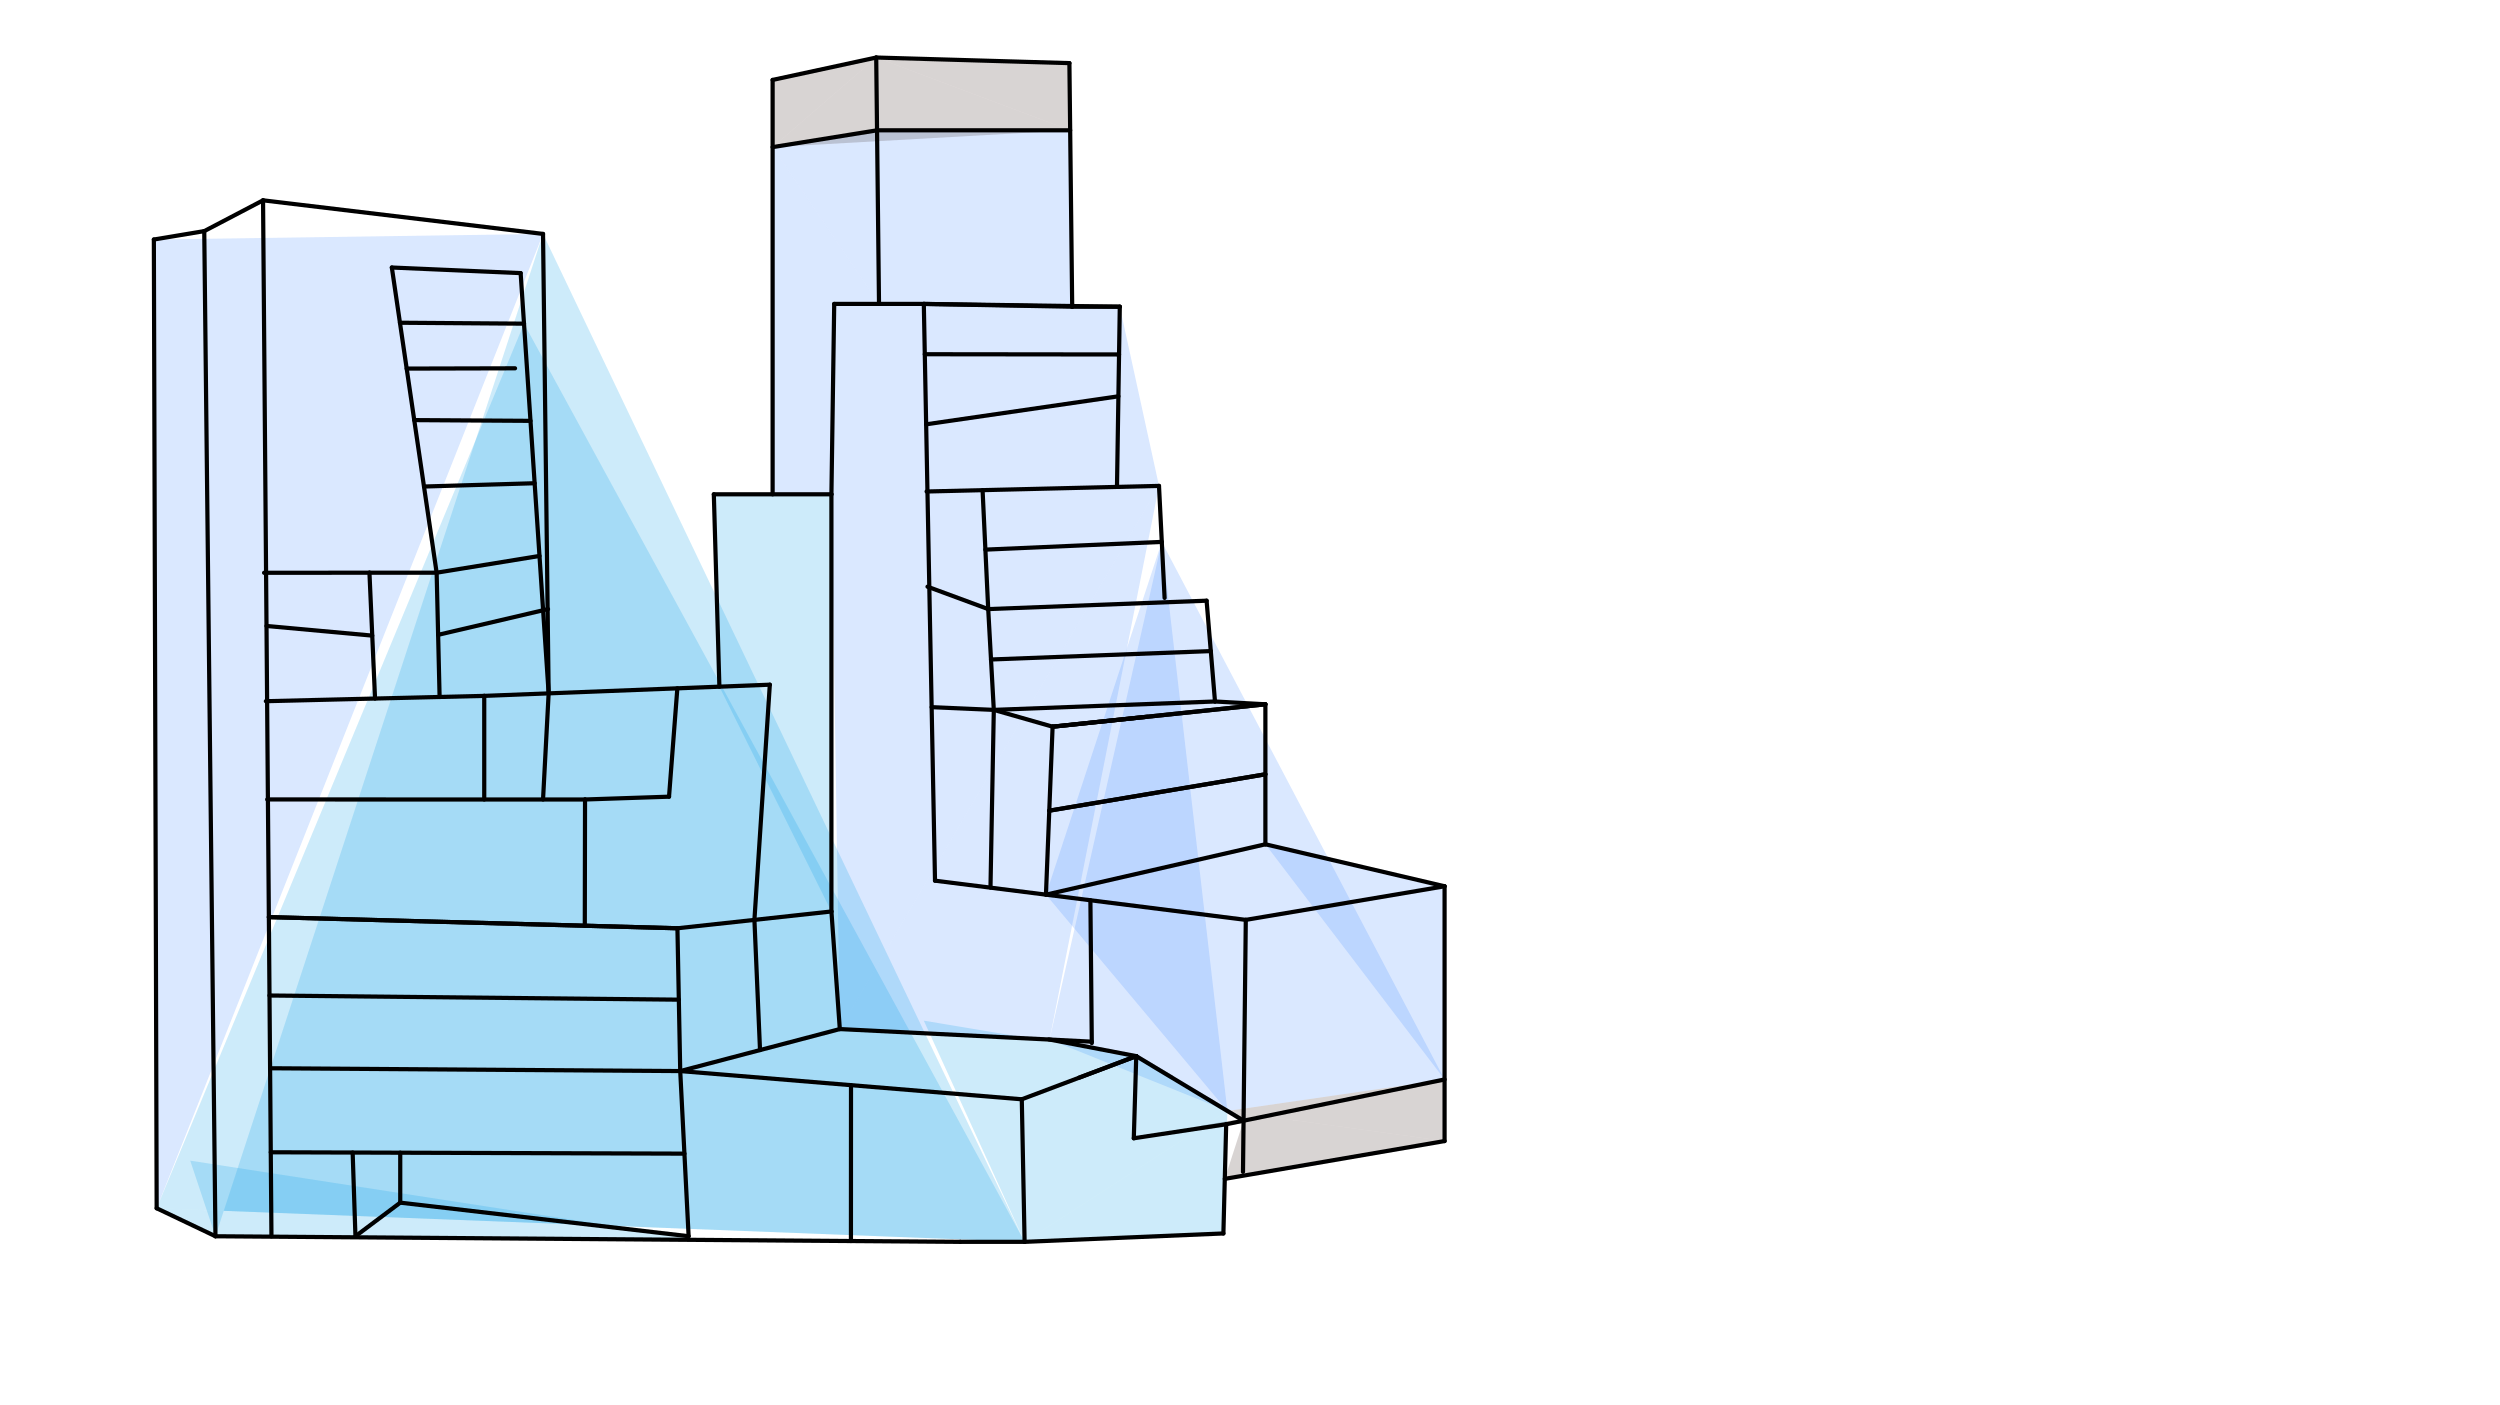 <svg xmlns="http://www.w3.org/2000/svg" class="svg--1it" height="100%" preserveAspectRatio="xMidYMid meet" viewBox="0 0 595.276 334.488" width="100%"><defs><marker id="marker-arrow" markerHeight="16" markerUnits="userSpaceOnUse" markerWidth="24" orient="auto-start-reverse" refX="24" refY="4" viewBox="0 0 24 8"><path d="M 0 0 L 24 4 L 0 8 z" stroke="inherit"></path></marker></defs><g class="aux-layer--1FB"><g class="element--2qn"><line stroke="#BDBDBD" stroke-dasharray="10" stroke-linecap="round" stroke-width="1" x1="296.104" x2="280.969" y1="266.85" y2="269.365"></line></g><g class="element--2qn"><line stroke="#BDBDBD" stroke-dasharray="10" stroke-linecap="round" stroke-width="1" x1="296.104" x2="270.552" y1="266.85" y2="251.478"></line></g></g><g class="main-layer--3Vd"><g class="element--2qn"><g fill="#448aff" opacity="0.2"><path d="M 208.832 31.029 L 254.819 31.021 L 255.3 72.869 L 209.302 72.365 L 183.969 35.031 L 183.969 35.031 L 183.969 35.031 L 183.969 35.031 Z" stroke="none"></path></g></g><g class="element--2qn"><g fill="#448aff" opacity="0.2"><path d="M 197.969 117.698 L 183.969 117.698 L 183.969 35.031 L 209.302 72.365 L 266.635 73.031 L 275.969 115.698 L 199.969 245.031 L 199.969 245.031 L 199.969 245.031 Z" stroke="none"></path></g></g><g class="element--2qn"><g fill="#448aff" opacity="0.2"><path d="M 199.969 245.031 L 249.911 247.529 L 275.969 115.698 L 275.969 115.698 L 275.969 115.698 L 275.969 115.698 Z" stroke="none"></path></g></g><g class="element--2qn"><g fill="#448aff" opacity="0.2"></g></g><g class="element--2qn"><g fill="#448aff" opacity="0.2"><path d="M 249.911 247.529 L 292.254 264.533 L 276.635 129.031 L 276.635 129.031 L 276.635 129.031 Z" stroke="none"></path></g></g><g class="element--2qn"><g fill="#448aff" opacity="0.2"><path d="M 292.254 264.533 L 343.969 257.031 L 276.635 129.031 L 249.05 213.029 L 249.05 213.029 Z" stroke="none"></path></g></g><g class="element--2qn"><g fill="#448aff" opacity="0.2"><path d="M 343.969 211.031 L 343.969 257.031 L 301.302 201.031 L 301.302 201.031 L 301.302 201.031 Z" stroke="none"></path></g></g><g class="element--2qn"><g fill="#448aff" opacity="0.2"><path d="M 36.635 57.031 L 37.302 287.698 L 129.302 55.698 L 129.302 55.698 L 129.302 55.698 Z" stroke="none"></path></g></g><g class="element--2qn"><g fill="#3E2723" opacity="0.2"><path d="M 183.969 19.031 L 183.969 35.031 L 208.635 13.698 L 183.969 19.031 Z" stroke="none"></path></g></g><g class="element--2qn"><g fill="#3E2723" opacity="0.2"></g></g><g class="element--2qn"><g fill="#3E2723" opacity="0.2"><path d="M 254.635 15.031 L 208.635 13.698 L 254.819 31.021 L 254.819 31.021 L 254.819 31.021 Z" stroke="none"></path></g></g><g class="element--2qn"><g fill="#3E2723" opacity="0.2"><path d="M 183.969 35.031 L 208.635 13.698 L 254.819 31.021 L 254.819 31.021 L 254.819 31.021 Z" stroke="none"></path></g></g><g class="element--2qn"><g fill="#3E2723" opacity="0.2"><path d="M 343.969 257.031 L 343.969 257.031 L 343.969 271.698 L 292.254 264.533 L 292.254 264.533 L 292.254 264.533 Z" stroke="none"></path></g></g><g class="element--2qn"><g fill="#3E2723" opacity="0.2"><path d="M 292.254 264.533 L 296.104 266.85 L 291.635 280.698 L 343.969 271.698 L 343.969 271.698 L 343.969 271.698 Z" stroke="none"></path></g></g><g class="element--2qn"><g fill="#039BE5" opacity="0.2"><path d="M 37.302 287.698 L 51.302 294.365 L 129.302 55.698 L 243.969 295.698 L 243.969 295.698 L 243.969 295.698 Z" stroke="none"></path></g></g><g class="element--2qn"><g fill="#039BE5" opacity="0.2"><path d="M 124.771 77.067 L 37.302 287.698 L 243.969 295.698 Z" stroke="none"></path></g></g><g class="element--2qn"><g fill="#039BE5" opacity="0.2"><path d="M 51.302 294.365 L 163.968 294.359 L 51.302 294.365 Z" stroke="none"></path></g></g><g class="element--2qn"><g fill="#039BE5" opacity="0.2"><path d="M 51.302 294.365 L 51.302 294.365 L 45.302 276.365 L 167.306 295.237 L 167.306 295.237 Z" stroke="none"></path></g></g><g class="element--2qn"><g fill="#039BE5" opacity="0.2"><path d="M 219.969 243.031 L 270.552 251.478 L 292.254 264.533 L 243.969 295.698 L 243.969 295.698 Z" stroke="none"></path></g></g><g class="element--2qn"><g fill="#039BE5" opacity="0.2"><path d="M 292.254 264.533 L 291.302 293.698 L 243.969 295.698 Z" stroke="none"></path></g></g><g class="element--2qn"><g fill="#039BE5" opacity="0.2"><path d="M 169.969 117.698 L 171.294 163.502 L 197.969 217.031 L 197.969 117.698 L 197.969 117.698 L 197.969 117.698 Z" stroke="none"></path></g></g><g class="element--2qn"><line stroke="#000000" stroke-dasharray="none" stroke-linecap="round" stroke-width="1" x1="64.016" x2="161.302" y1="218.373" y2="221.031"></line></g><g class="element--2qn"><line stroke="#000000" stroke-dasharray="none" stroke-linecap="round" stroke-width="1" x1="139.246" x2="139.302" y1="220.429" y2="190.365"></line></g><g class="element--2qn"><line stroke="#000000" stroke-dasharray="none" stroke-linecap="round" stroke-width="1" x1="139.302" x2="63.628" y1="190.365" y2="190.36"></line></g><g class="element--2qn"><line stroke="#000000" stroke-dasharray="none" stroke-linecap="round" stroke-width="1" x1="115.302" x2="115.302" y1="190.363" y2="165.698"></line></g><g class="element--2qn"><line stroke="#000000" stroke-dasharray="none" stroke-linecap="round" stroke-width="1" x1="115.302" x2="63.305" y1="165.698" y2="166.962"></line></g><g class="element--2qn"><line stroke="#000000" stroke-dasharray="none" stroke-linecap="round" stroke-width="1" x1="87.969" x2="62.882" y1="136.365" y2="136.389"></line></g><g class="element--2qn"><line stroke="#000000" stroke-dasharray="none" stroke-linecap="round" stroke-width="1" x1="115.302" x2="183.302" y1="165.698" y2="163.031"></line></g><g class="element--2qn"><line stroke="#000000" stroke-dasharray="none" stroke-linecap="round" stroke-width="1" x1="139.302" x2="159.302" y1="190.365" y2="189.698"></line></g><g class="element--2qn"><line stroke="#000000" stroke-dasharray="none" stroke-linecap="round" stroke-width="1" x1="161.284" x2="159.302" y1="163.895" y2="189.698"></line></g><g class="element--2qn"><line stroke="#000000" stroke-dasharray="none" stroke-linecap="round" stroke-width="1" x1="130.638" x2="129.302" y1="165.097" y2="190.36"></line></g><g class="element--2qn"><line stroke="#000000" stroke-dasharray="none" stroke-linecap="round" stroke-width="1" x1="48.635" x2="62.635" y1="55.031" y2="47.698"></line></g><g class="element--2qn"><line stroke="#000000" stroke-dasharray="none" stroke-linecap="round" stroke-width="1" x1="62.635" x2="129.302" y1="47.698" y2="55.698"></line></g><g class="element--2qn"><line stroke="#000000" stroke-dasharray="none" stroke-linecap="round" stroke-width="1" x1="129.302" x2="130.638" y1="55.698" y2="165.097"></line></g><g class="element--2qn"><line stroke="#000000" stroke-dasharray="none" stroke-linecap="round" stroke-width="1" x1="87.969" x2="89.303" y1="136.365" y2="166.33"></line></g><g class="element--2qn"><line stroke="#000000" stroke-dasharray="none" stroke-linecap="round" stroke-width="1" x1="87.969" x2="103.969" y1="136.365" y2="136.365"></line></g><g class="element--2qn"><line stroke="#000000" stroke-dasharray="none" stroke-linecap="round" stroke-width="1" x1="103.969" x2="104.674" y1="136.365" y2="165.956"></line></g><g class="element--2qn"><line stroke="#000000" stroke-dasharray="none" stroke-linecap="round" stroke-width="1" x1="93.302" x2="123.969" y1="63.698" y2="65.031"></line></g><g class="element--2qn"><line stroke="#000000" stroke-dasharray="none" stroke-linecap="round" stroke-width="1" x1="123.969" x2="130.638" y1="65.031" y2="165.097"></line></g><g class="element--2qn"><line stroke="#000000" stroke-dasharray="none" stroke-linecap="round" stroke-width="1" x1="169.969" x2="171.294" y1="117.698" y2="163.502"></line></g><g class="element--2qn"><line stroke="#000000" stroke-dasharray="none" stroke-linecap="round" stroke-width="1" x1="169.969" x2="197.969" y1="117.698" y2="117.698"></line></g><g class="element--2qn"><line stroke="#000000" stroke-dasharray="none" stroke-linecap="round" stroke-width="1" x1="183.969" x2="183.969" y1="117.698" y2="19.031"></line></g><g class="element--2qn"><line stroke="#000000" stroke-dasharray="none" stroke-linecap="round" stroke-width="1" x1="197.969" x2="198.635" y1="117.698" y2="72.365"></line></g><g class="element--2qn"><line stroke="#000000" stroke-dasharray="none" stroke-linecap="round" stroke-width="1" x1="198.635" x2="219.969" y1="72.365" y2="72.365"></line></g><g class="element--2qn"><line stroke="#000000" stroke-dasharray="none" stroke-linecap="round" stroke-width="1" x1="209.302" x2="208.635" y1="72.365" y2="13.698"></line></g><g class="element--2qn"><line stroke="#000000" stroke-dasharray="none" stroke-linecap="round" stroke-width="1" x1="183.969" x2="208.635" y1="19.031" y2="13.698"></line></g><g class="element--2qn"><line stroke="#000000" stroke-dasharray="none" stroke-linecap="round" stroke-width="1" x1="208.635" x2="254.635" y1="13.698" y2="15.031"></line></g><g class="element--2qn"><line stroke="#000000" stroke-dasharray="none" stroke-linecap="round" stroke-width="1" x1="254.635" x2="255.302" y1="15.031" y2="73.031"></line></g><g class="element--2qn"><line stroke="#000000" stroke-dasharray="none" stroke-linecap="round" stroke-width="1" x1="255.302" x2="219.969" y1="73.031" y2="72.365"></line></g><g class="element--2qn"><line stroke="#000000" stroke-dasharray="none" stroke-linecap="round" stroke-width="1" x1="255.302" x2="266.635" y1="73.031" y2="73.031"></line></g><g class="element--2qn"><line stroke="#000000" stroke-dasharray="none" stroke-linecap="round" stroke-width="1" x1="266.635" x2="265.969" y1="73.031" y2="115.698"></line></g><g class="element--2qn"><line stroke="#000000" stroke-dasharray="none" stroke-linecap="round" stroke-width="1" x1="220.635" x2="275.969" y1="117.031" y2="115.698"></line></g><g class="element--2qn"><line stroke="#000000" stroke-dasharray="none" stroke-linecap="round" stroke-width="1" x1="233.961" x2="235.302" y1="116.71" y2="145.031"></line></g><g class="element--2qn"><line stroke="#000000" stroke-dasharray="none" stroke-linecap="round" stroke-width="1" x1="275.969" x2="277.302" y1="115.698" y2="142.365"></line></g><g class="element--2qn"><line stroke="#000000" stroke-dasharray="none" stroke-linecap="round" stroke-width="1" x1="235.302" x2="287.302" y1="145.031" y2="143.031"></line></g><g class="element--2qn"><line stroke="#000000" stroke-dasharray="none" stroke-linecap="round" stroke-width="1" x1="208.832" x2="254.819" y1="31.029" y2="31.021"></line></g><g class="element--2qn"><line stroke="#000000" stroke-dasharray="none" stroke-linecap="round" stroke-width="1" x1="183.969" x2="208.832" y1="35.031" y2="31.029"></line></g><g class="element--2qn"><line stroke="#000000" stroke-dasharray="none" stroke-linecap="round" stroke-width="1" x1="161.969" x2="161.302" y1="255.031" y2="221.031"></line></g><g class="element--2qn"><line stroke="#000000" stroke-dasharray="none" stroke-linecap="round" stroke-width="1" x1="235.302" x2="236.635" y1="145.031" y2="169.031"></line></g><g class="element--2qn"><line stroke="#000000" stroke-dasharray="none" stroke-linecap="round" stroke-width="1" x1="236.635" x2="289.302" y1="169.031" y2="167.031"></line></g><g class="element--2qn"><line stroke="#000000" stroke-dasharray="none" stroke-linecap="round" stroke-width="1" x1="287.302" x2="289.302" y1="143.031" y2="167.031"></line></g><g class="element--2qn"><line stroke="#000000" stroke-dasharray="none" stroke-linecap="round" stroke-width="1" x1="220.853" x2="235.302" y1="139.696" y2="145.031"></line></g><g class="element--2qn"><line stroke="#000000" stroke-dasharray="none" stroke-linecap="round" stroke-width="1" x1="161.969" x2="163.968" y1="255.031" y2="294.359"></line></g><g class="element--2qn"><line stroke="#000000" stroke-dasharray="none" stroke-linecap="round" stroke-width="1" x1="62.635" x2="64.635" y1="47.698" y2="294.364"></line></g><g class="element--2qn"><line stroke="#000000" stroke-dasharray="none" stroke-linecap="round" stroke-width="1" x1="161.969" x2="64.311" y1="255.031" y2="254.362"></line></g><g class="element--2qn"><line stroke="#000000" stroke-dasharray="none" stroke-linecap="round" stroke-width="1" x1="162.969" x2="64.473" y1="274.695" y2="274.366"></line></g><g class="element--2qn"><line stroke="#000000" stroke-dasharray="none" stroke-linecap="round" stroke-width="1" x1="83.969" x2="84.635" y1="274.431" y2="294.364"></line></g><g class="element--2qn"><line stroke="#000000" stroke-dasharray="none" stroke-linecap="round" stroke-width="1" x1="84.635" x2="95.302" y1="294.364" y2="286.365"></line></g><g class="element--2qn"><line stroke="#000000" stroke-dasharray="none" stroke-linecap="round" stroke-width="1" x1="95.302" x2="95.302" y1="286.365" y2="274.469"></line></g><g class="element--2qn"><line stroke="#000000" stroke-dasharray="none" stroke-linecap="round" stroke-width="1" x1="95.302" x2="163.968" y1="286.365" y2="294.359"></line></g><g class="element--2qn"><line stroke="#000000" stroke-dasharray="none" stroke-linecap="round" stroke-width="1" x1="48.635" x2="51.302" y1="55.031" y2="294.365"></line></g><g class="element--2qn"><line stroke="#000000" stroke-dasharray="none" stroke-linecap="round" stroke-width="1" x1="51.302" x2="228.635" y1="294.365" y2="295.698"></line></g><g class="element--2qn"><line stroke="#000000" stroke-dasharray="none" stroke-linecap="round" stroke-width="1" x1="219.969" x2="222.635" y1="72.365" y2="209.698"></line></g><g class="element--2qn"><line stroke="#000000" stroke-dasharray="none" stroke-linecap="round" stroke-width="1" x1="222.635" x2="296.635" y1="209.698" y2="219.031"></line></g><g class="element--2qn"><line stroke="#000000" stroke-dasharray="none" stroke-linecap="round" stroke-width="1" x1="236.635" x2="250.635" y1="169.031" y2="173.031"></line></g><g class="element--2qn"><line stroke="#000000" stroke-dasharray="none" stroke-linecap="round" stroke-width="1" x1="289.302" x2="301.302" y1="167.031" y2="167.698"></line></g><g class="element--2qn"><line stroke="#000000" stroke-dasharray="none" stroke-linecap="round" stroke-width="1" x1="301.302" x2="250.635" y1="167.698" y2="173.031"></line></g><g class="element--2qn"><line stroke="#000000" stroke-dasharray="none" stroke-linecap="round" stroke-width="1" x1="249.05" x2="250.635" y1="213.029" y2="173.031"></line></g><g class="element--2qn"><line stroke="#000000" stroke-dasharray="none" stroke-linecap="round" stroke-width="1" x1="301.302" x2="301.302" y1="167.698" y2="201.031"></line></g><g class="element--2qn"><line stroke="#000000" stroke-dasharray="none" stroke-linecap="round" stroke-width="1" x1="301.302" x2="249.05" y1="201.031" y2="213.029"></line></g><g class="element--2qn"><line stroke="#000000" stroke-dasharray="none" stroke-linecap="round" stroke-width="1" x1="296.635" x2="343.969" y1="219.031" y2="211.031"></line></g><g class="element--2qn"><line stroke="#000000" stroke-dasharray="none" stroke-linecap="round" stroke-width="1" x1="301.302" x2="343.969" y1="201.031" y2="211.031"></line></g><g class="element--2qn"><line stroke="#000000" stroke-dasharray="none" stroke-linecap="round" stroke-width="1" x1="161.302" x2="197.969" y1="221.031" y2="217.031"></line></g><g class="element--2qn"><line stroke="#000000" stroke-dasharray="none" stroke-linecap="round" stroke-width="1" x1="161.969" x2="199.969" y1="255.031" y2="245.031"></line></g><g class="element--2qn"><line stroke="#000000" stroke-dasharray="none" stroke-linecap="round" stroke-width="1" x1="197.969" x2="199.969" y1="217.031" y2="245.031"></line></g><g class="element--2qn"><line stroke="#000000" stroke-dasharray="none" stroke-linecap="round" stroke-width="1" x1="259.635" x2="259.969" y1="214.365" y2="248.365"></line></g><g class="element--2qn"><line stroke="#000000" stroke-dasharray="none" stroke-linecap="round" stroke-width="1" x1="199.969" x2="259.965" y1="245.031" y2="248.032"></line></g><g class="element--2qn"><line stroke="#000000" stroke-dasharray="none" stroke-linecap="round" stroke-width="1" x1="51.302" x2="37.302" y1="294.365" y2="287.698"></line></g><g class="element--2qn"><line stroke="#000000" stroke-dasharray="none" stroke-linecap="round" stroke-width="1" x1="48.635" x2="36.635" y1="55.031" y2="57.031"></line></g><g class="element--2qn"><line stroke="#000000" stroke-dasharray="none" stroke-linecap="round" stroke-width="1" x1="36.635" x2="37.302" y1="57.031" y2="287.698"></line></g><g class="element--2qn"><line stroke="#000000" stroke-dasharray="none" stroke-linecap="round" stroke-width="1" x1="161.969" x2="243.298" y1="255.031" y2="261.753"></line></g><g class="element--2qn"><line stroke="#000000" stroke-dasharray="none" stroke-linecap="round" stroke-width="1" x1="243.298" x2="270.552" y1="261.753" y2="251.478"></line></g><g class="element--2qn"><line stroke="#000000" stroke-dasharray="none" stroke-linecap="round" stroke-width="1" x1="270.552" x2="256.925" y1="251.478" y2="256.615"></line></g><g class="element--2qn"><line stroke="#000000" stroke-dasharray="none" stroke-linecap="round" stroke-width="1" x1="270.552" x2="249.755" y1="251.478" y2="247.499"></line></g><g class="element--2qn"><line stroke="#000000" stroke-dasharray="none" stroke-linecap="round" stroke-width="1" x1="243.298" x2="243.969" y1="261.753" y2="295.698"></line></g><g class="element--2qn"><line stroke="#000000" stroke-dasharray="none" stroke-linecap="round" stroke-width="1" x1="243.969" x2="228.635" y1="295.698" y2="295.698"></line></g><g class="element--2qn"><line stroke="#000000" stroke-dasharray="none" stroke-linecap="round" stroke-width="1" x1="270.552" x2="269.969" y1="251.478" y2="271.031"></line></g><g class="element--2qn"><line stroke="#000000" stroke-dasharray="none" stroke-linecap="round" stroke-width="1" x1="269.969" x2="291.969" y1="271.031" y2="267.698"></line></g><g class="element--2qn"><line stroke="#000000" stroke-dasharray="none" stroke-linecap="round" stroke-width="1" x1="296.635" x2="295.969" y1="219.031" y2="279.031"></line></g><g class="element--2qn"><line stroke="#000000" stroke-dasharray="none" stroke-linecap="round" stroke-width="1" x1="291.969" x2="291.302" y1="267.698" y2="293.698"></line></g><g class="element--2qn"><line stroke="#000000" stroke-dasharray="none" stroke-linecap="round" stroke-width="1" x1="291.302" x2="243.969" y1="293.698" y2="295.698"></line></g><g class="element--2qn"><line stroke="#000000" stroke-dasharray="none" stroke-linecap="round" stroke-width="1" x1="202.633" x2="202.617" y1="258.392" y2="295.502"></line></g><g class="element--2qn"><line stroke="#000000" stroke-dasharray="none" stroke-linecap="round" stroke-width="1" x1="197.969" x2="197.969" y1="117.698" y2="217.031"></line></g><g class="element--2qn"><line stroke="#000000" stroke-dasharray="none" stroke-linecap="round" stroke-width="1" x1="183.302" x2="179.635" y1="163.031" y2="219.031"></line></g><g class="element--2qn"><line stroke="#000000" stroke-dasharray="none" stroke-linecap="round" stroke-width="1" x1="180.969" x2="179.635" y1="250.031" y2="219.031"></line></g><g class="element--2qn"><line stroke="#000000" stroke-dasharray="none" stroke-linecap="round" stroke-width="1" x1="236.635" x2="235.843" y1="169.031" y2="211.352"></line></g><g class="element--2qn"><line stroke="#000000" stroke-dasharray="none" stroke-linecap="round" stroke-width="1" x1="236.635" x2="221.836" y1="169.031" y2="168.38"></line></g><g class="element--2qn"><line stroke="#000000" stroke-dasharray="none" stroke-linecap="round" stroke-width="1" x1="343.969" x2="343.969" y1="211.031" y2="271.698"></line></g><g class="element--2qn"><line stroke="#000000" stroke-dasharray="none" stroke-linecap="round" stroke-width="1" x1="343.969" x2="291.635" y1="271.698" y2="280.698"></line></g><g class="element--2qn"><line stroke="#000000" stroke-dasharray="none" stroke-linecap="round" stroke-width="1" x1="291.969" x2="343.969" y1="267.698" y2="257.031"></line></g><g class="element--2qn"><line stroke="#000000" stroke-dasharray="none" stroke-linecap="round" stroke-width="1" x1="301.302" x2="250.635" y1="167.698" y2="173.031"></line></g><g class="element--2qn"><line stroke="#000000" stroke-dasharray="none" stroke-linecap="round" stroke-width="1" x1="249.843" x2="301.302" y1="193.03" y2="184.365"></line></g><g class="element--2qn"><line stroke="#000000" stroke-dasharray="none" stroke-linecap="round" stroke-width="1" x1="249.843" x2="301.302" y1="193.03" y2="184.365"></line></g><g class="element--2qn"><line stroke="#000000" stroke-dasharray="none" stroke-linecap="round" stroke-width="1" x1="273.099" x2="250.635" y1="170.667" y2="173.031"></line></g><g class="element--2qn"><line stroke="#000000" stroke-dasharray="none" stroke-linecap="round" stroke-width="1" x1="93.302" x2="103.969" y1="63.698" y2="136.365"></line></g><g class="element--2qn"><line stroke="#000000" stroke-dasharray="none" stroke-linecap="round" stroke-width="1" x1="95.232" x2="124.774" y1="76.846" y2="77.067"></line></g><g class="element--2qn"><line stroke="#000000" stroke-dasharray="none" stroke-linecap="round" stroke-width="1" x1="96.835" x2="122.635" y1="87.766" y2="87.698"></line></g><g class="element--2qn"><line stroke="#000000" stroke-dasharray="none" stroke-linecap="round" stroke-width="1" x1="126.313" x2="98.635" y1="100.208" y2="100.031"></line></g><g class="element--2qn"><line stroke="#000000" stroke-dasharray="none" stroke-linecap="round" stroke-width="1" x1="127.303" x2="100.971" y1="115.064" y2="115.846"></line></g><g class="element--2qn"><line stroke="#000000" stroke-dasharray="none" stroke-linecap="round" stroke-width="1" x1="103.969" x2="128.459" y1="136.365" y2="132.376"></line></g><g class="element--2qn"><line stroke="#000000" stroke-dasharray="none" stroke-linecap="round" stroke-width="1" x1="104.321" x2="130.493" y1="151.16" y2="145.035"></line></g><g class="element--2qn"><line stroke="#000000" stroke-dasharray="none" stroke-linecap="round" stroke-width="1" x1="161.635" x2="64.171" y1="238.031" y2="237.04"></line></g><g class="element--2qn"><line stroke="#000000" stroke-dasharray="none" stroke-linecap="round" stroke-width="1" x1="64.019" x2="161.302" y1="218.373" y2="221.031"></line></g><g class="element--2qn"><line stroke="#000000" stroke-dasharray="none" stroke-linecap="round" stroke-width="1" x1="63.457" x2="88.636" y1="149.046" y2="151.347"></line></g><g class="element--2qn"><line stroke="#000000" stroke-dasharray="none" stroke-linecap="round" stroke-width="1" x1="219.969" x2="266.635" y1="72.365" y2="73.031"></line></g><g class="element--2qn"><line stroke="#000000" stroke-dasharray="none" stroke-linecap="round" stroke-width="1" x1="266.458" x2="220.201" y1="84.403" y2="84.347"></line></g><g class="element--2qn"><line stroke="#000000" stroke-dasharray="none" stroke-linecap="round" stroke-width="1" x1="220.525" x2="266.302" y1="101.033" y2="94.365"></line></g><g class="element--2qn"><line stroke="#000000" stroke-dasharray="none" stroke-linecap="round" stroke-width="1" x1="234.632" x2="276.635" y1="130.871" y2="129.031"></line></g><g class="element--2qn"><line stroke="#000000" stroke-dasharray="none" stroke-linecap="round" stroke-width="1" x1="235.969" x2="288.302" y1="157.031" y2="155.031"></line></g><g class="element--2qn"><line stroke="#000000" stroke-dasharray="none" stroke-linecap="round" stroke-width="1" x1="296.104" x2="270.552" y1="266.85" y2="251.478"></line></g></g><g class="snaps-layer--2PT"></g><g class="temp-layer--rAP"></g></svg>
